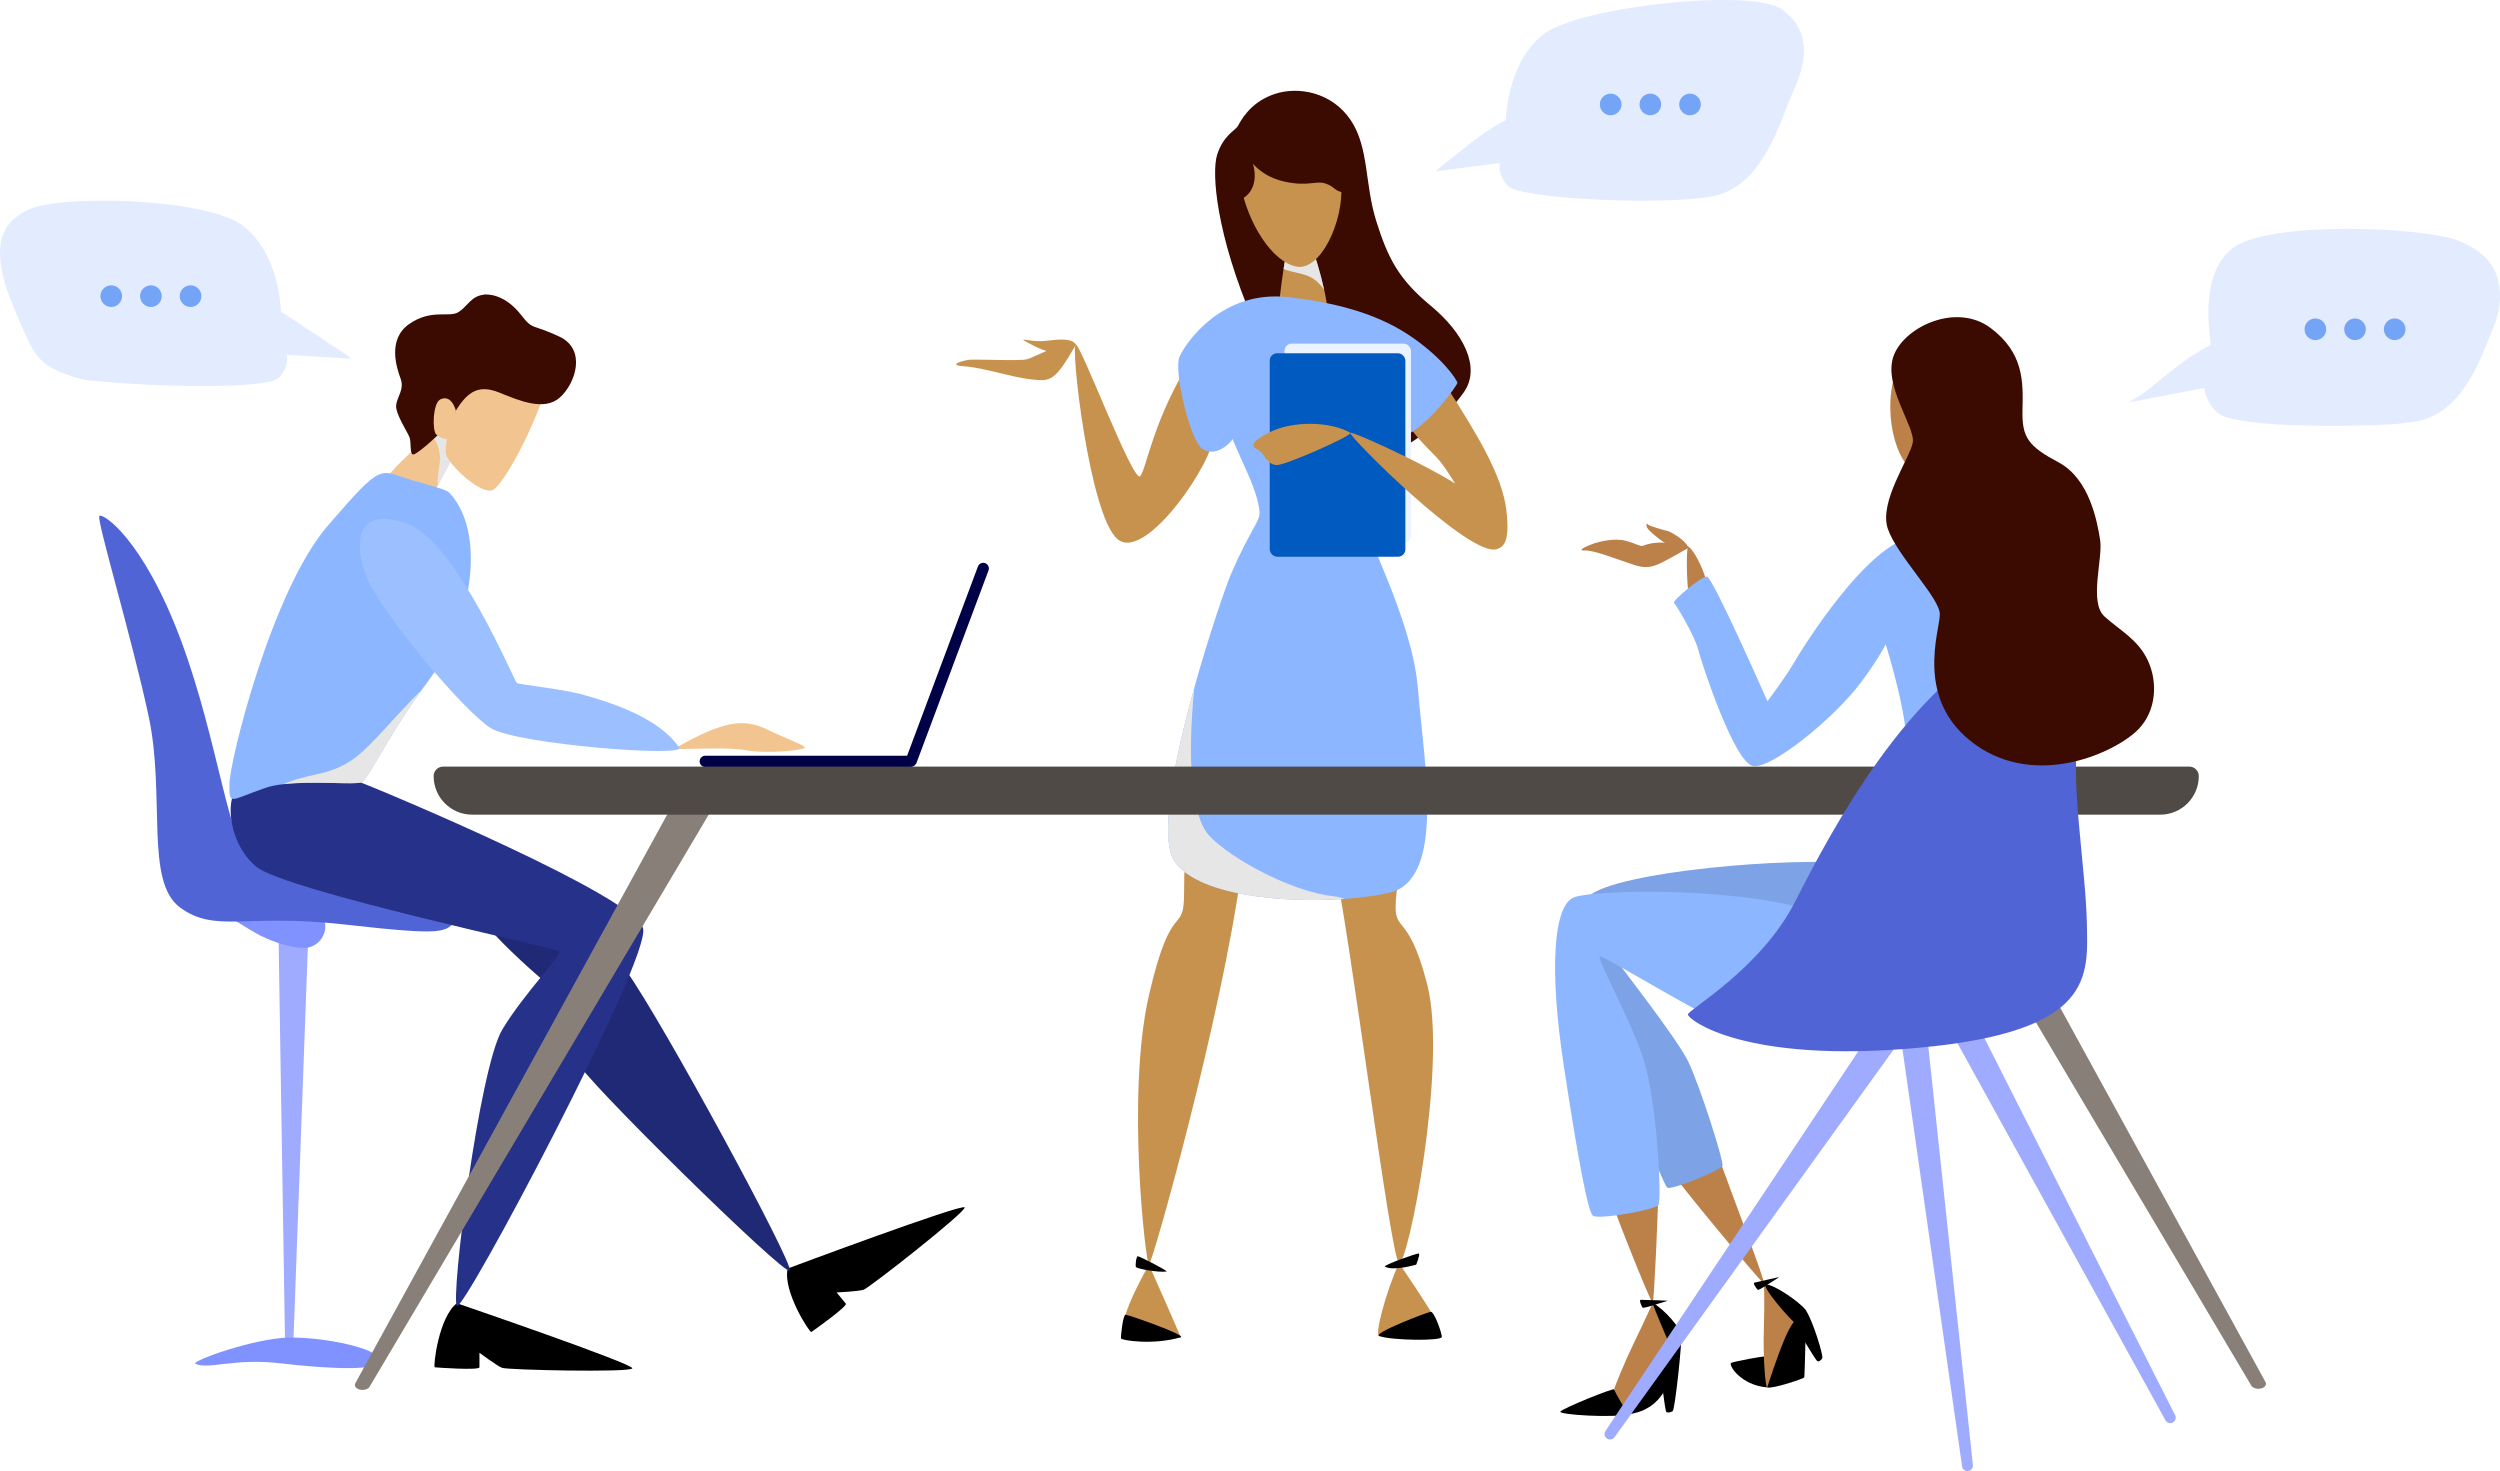 <?xml version="1.0" encoding="UTF-8"?><svg xmlns="http://www.w3.org/2000/svg" viewBox="0 0 1506.41 886.39"><defs><style>.d{fill:#005ac0;}.e{fill:#000047;}.f{fill:#ebf3ff;}.g{fill:#e3ebff;}.h{fill:#f2c490;}.i{fill:#7da2e6;}.j{fill:#8092ff;}.k{fill:#9eabff;}.l{fill:#9cc0ff;}.m{fill:#8cb6ff;}.n{fill:#bc8049;}.o{fill:#c7924e;}.p{fill:#202975;}.q{fill:#877f78;}.r{fill:#3b0a00;}.s{fill:#26318a;}.t{fill:#4f4a46;}.u{fill:#74a4f5;}.v{fill:#5164d6;}.w{fill:#e6e6e6;mix-blend-mode:multiply;}.x{isolation:isolate;}</style></defs><g class="x"><g id="a"/><g id="b"><g id="c"><g><g><path class="r" d="M754.97,192.9c-21.81-51-25.19-88.48-21.51-99.85,3.69-11.37,10.75-14.44,12.29-16.9,1.54-2.46,6.76-14.13,21.81-19.35,15.05-5.22,35.33-.92,46.39,15.67,11.06,16.59,8.29,38.4,15.36,60.83,7.07,22.43,13.52,35.02,32.87,51,19.35,15.98,30.41,36.87,19.97,51.92s-32.87,34.1-43.63,35.64c-10.75,1.54-83.56-78.96-83.56-78.96Z"/><path class="o" d="M799.43,185.97c-1.36,2.8-28.57,.7-28.57-2.73,0-2.51,1.22-12.28,2.58-21.12,.52-3.39,1.07-6.64,1.59-9.33,0,0,9.84-3.21,13.97-2.91,.18,.04,.37,.04,.55,.07,.15,.04,.26,.04,.41,.07,.07,0,.11,0,.18,.04,.11,.07,.26,.15,.33,.22,1.33,1.18,5.16,14.23,7.41,24.26,1.29,5.71,2.06,10.43,1.55,11.43Z"/><path class="w" d="M797.88,174.54c-1.73-2.32-4.5-5.97-9.51-8.15-3.94-1.7-9.84-2.36-14.93-4.28,.52-3.39,1.07-6.64,1.59-9.33,0,0,9.84-3.21,13.97-2.91,.18,.04,.37,.04,.55,.07,.15,.04,.26,.04,.41,.07,.07,0,.11,0,.18,.04,.11,.07,.26,.15,.33,.22,1.33,1.18,5.16,14.23,7.41,24.26Z"/><path class="o" d="M747.36,110.41c4.38,24.42,19.35,47.47,33.87,50.23,14.52,2.76,28.57-27.42,26.96-49.54-1.61-22.12,.46-35.02-19.35-35.25-19.82-.23-41.71,7.37-42.4,18.43-.69,11.06,.92,16.13,.92,16.13Z"/><path class="r" d="M742.98,121.93c18.43-4.61,11.98-23.35,11.98-23.35,0,0,6.14,8.29,19.97,11.06,13.82,2.76,17.82-.92,23.66,.92,5.84,1.84,5.22,4.61,11.37,5.53,6.14,.92,11.67-34.1-3.38-42.4-15.05-8.3-41.47-6.14-46.39-.31-4.92,5.84-20.58,17.2-19.35,23.35,1.23,6.14,2.15,25.19,2.15,25.19Z"/><path class="o" d="M719.33,214.1c-24.45,37.48-28.26,67.9-32.26,72.81-3.99,4.92-35.02-77.42-38.71-79.26-3.69-1.84,7.99,103.53,25.19,117.36,17.2,13.82,58.99-48.85,57.45-62.67-1.54-13.82-2.46-62.37-11.67-48.23Z"/><path class="o" d="M871.4,232.53c19.35,30.11,33.79,54.38,36.25,74.65,2.46,20.28-2.15,22.43-5.53,23.66-3.38,1.23-26.11-44.55-36.25-54.99-10.14-10.45-18.74-18.13-23.04-32.87-4.3-14.75,28.57-10.45,28.57-10.45Z"/><path class="o" d="M748.05,524.24c-11.52,87.1-53.92,238.25-55.76,237.79s-13.82-101.84,0-162.21c13.82-60.37,21.2-35.02,21.2-62.21s2.3-40.55,8.29-38.25c5.99,2.3,26.27,24.88,26.27,24.88Z"/><path class="o" d="M803.81,519.63c9.35,40.53,34.1,238.71,39.17,241.48,5.07,2.77,29.49-118.89,17.05-167.74-12.44-48.85-21.66-27.19-18.43-56.22,3.23-29.03-39.17-23.5-37.79-17.51Z"/><path class="o" d="M692.29,762.02c-11.52,20.74-15.21,31.8-14.29,32.95,.92,1.15,33.87,12.67,33.41,10.83s-19.12-43.78-19.12-43.78Z"/><path class="o" d="M842.99,761.1c-8.06,17.51-15.21,44.93-11.75,44.01,3.46-.92,32.49-9.91,32.03-12.44-.46-2.53-20.28-31.57-20.28-31.57Z"/><path class="m" d="M776.16,179.07c-39.63-4.61-61.75,27.34-65.44,35.94-3.69,8.6,6.45,49.77,13.21,54.99,6.76,5.22,14.75,0,18.74-5.22,3.99-5.22,33.49-85.71,33.49-85.71Z"/><path class="m" d="M816.42,297.97c5.82,24.88,34.69,74.95,38.08,117.97,3.39,43.02,16.88,113.99-17.22,121.95-7.3,1.7-16.66,3.02-27.02,3.76-37.9,2.69-89.11-2.29-102.6-22.78-9.62-14.6,.37-62.71,12.02-104.63,9.25-33.18,19.54-62.49,22.08-68.35,11.65-27.02,17.66-31.67,17.18-37.49-1.51-18.73-20.72-44.98-21.2-62.97-.74-29.01,12.9-69.12,38.41-66.36,25.44,2.76,51.61,8.92,72.18,22.41,20.61,13.53,29.82,27.65,29.82,29.2s-16.29,23.96-29.82,31.04c-13.49,7.04-37.79,11.36-31.93,36.24Z"/><rect class="f" x="774.01" y="207.03" width="76.19" height="120.12" rx="4.39" ry="4.39"/><rect class="d" x="765.1" y="212.87" width="81.72" height="122.58" rx="4.39" ry="4.39"/><path class="o" d="M902.13,330.84c-16.28,5.84-90.63-69.12-88.48-70.05,2.15-.92,63.9,27.34,75.58,39.63s12.9,30.41,12.9,30.41Z"/><path class="o" d="M648.35,207.65c-12.98,22.56-15.26,22.12-26.8,20.98-11.5-1.14-29.01-7.15-40.07-7.85-11.06-.66-2.1-3.21,1.84-3.91,1.55-.26,6.67-.18,12.65-.07h.07c9.22,.18,20.35,.44,23-.37,2.25-.74,6.86-2.91,11.43-4.94,4.31-1.99,8.55-3.83,10.69-4.28,4.35-.96,7.19,.44,7.19,.44Z"/><path class="o" d="M813.65,260.79c-11.38-6.67-34.49-7.76-49.46,.08-14.98,7.83-7.14,8.99-4.61,11.29,2.53,2.3,4.38,8.06,9.91,8.06s46.39-18.13,44.16-19.43Z"/><path class="o" d="M648.36,207.65c-3.3-5.3-15.51-2.07-21.74-2.07s-11.06-1.61-9.91-.69c1.15,.92,11.52,6.68,14.98,6.68s16.67-3.92,16.67-3.92Z"/><path d="M702.89,766.17c-4.37,.73-17.97-1.61-18.43-2.76-.46-1.15,.23-6.45,1.15-6.45s18.66,8.99,17.28,9.22Z"/><path d="M834.46,763.18c4.94,2.97,18.89-1.15,18.89-1.15,0,0,2.53-6.22,1.61-6.68-.92-.46-21.66,7.14-20.51,7.83Z"/><path d="M711.42,805.8c-16.67,4.9-35.71,1.84-35.94,.69-.23-1.15,1.15-14.29,2.76-14.29s37.1,12.44,33.18,13.59Z"/><path d="M831.23,805.11c8.02,2.67,37.56,3,37.56,.46s-4.61-15.36-6.68-15.13-35.71,13.06-30.88,14.67Z"/><path class="w" d="M810.27,541.66c-37.9,2.69-89.11-2.29-102.6-22.78-9.62-14.6,.37-62.71,12.02-104.63-4.57,44.68-1.62,78.27,9.18,89.55,13.49,14.16,50.36,33.81,74.95,36.28,2.51,.26,4.65,.81,6.45,1.59Z"/></g><g><path class="k" d="M174.24,809.54h0c1.41,.03,2.57-1.2,2.61-2.74l9.05-247.08-18.13,.3,3.94,246.73c.02,1.53,1.14,2.77,2.53,2.8Z"/><path class="j" d="M117.78,821.78c8,3.69,23.11-3.65,51.82-.24,28.71,3.41,61.07,4.87,59.36-2.19-1.7-7.06-33.33-13.62-54.5-13.38-21.17,.24-59.85,14.35-56.69,15.81Z"/><path class="j" d="M194.99,553.67c3.57,7.46-2.43,17.52-11.84,17.52s-21.9-4.87-29.03-8.92c-5.48-3.11-15.41-9.57-17.36-10.06-1.95-.49,3.57-7.14,21.25-4.7,17.68,2.43,36.98,6.16,36.98,6.16Z"/><path class="v" d="M274.95,554.16c-6.33,7.79-6.81,9.73-67.15,2.92-60.34-6.81-77.85,5.35-99.26-10.22-21.41-15.57-8.76-67.64-18.98-115.32-10.22-47.69-31.63-118.73-29.68-120.67s26.28,13.62,49.15,74.93c22.87,61.31,29.2,127,42.82,132.35,13.62,5.35,123.11,36.01,123.11,36.01Z"/><path class="h" d="M233.34,288.23c1.95,1.25,24.1,10.7,25.81,10.7,.66,0,2.57-2.96,4.83-6.89v-.04c3.7-6.46,8.33-15.53,10-18.84,0,0-.82-13.66-4.79-15.96-.39-.27-.82-.39-1.28-.35-.23,0-.47,.08-.78,.19-1.32,.47-3.46,1.87-6.03,3.89-10.78,8.21-29.27,26.35-27.76,27.29Z"/><path class="w" d="M265.1,276.78c0,3.43-2.06,11.95-1.13,15.22,3.7-6.46,8.33-15.53,10-18.84,0,0-.82-13.66-4.79-15.96-.74-.12-1.44-.16-2.06-.16-1.32,.47-3.46,1.87-6.03,3.89-.35,1.32-.51,2.49-.51,2.49,3.66,3.27,4.52,9.34,4.52,13.35Z"/><path class="h" d="M327.5,237.14c-2.68,13.14-23.84,56.69-31.38,58.39-7.54,1.7-25.3-15.33-27.25-21.41-1.95-6.08,4.87-24.82,5.84-28.71,.97-3.89,18-27.74,38.93-20.68,20.92,7.06,13.87,12.41,13.87,12.41Z"/><path class="r" d="M274.71,247.36c-.73,7.3-23.6,27.01-25.79,26.52-2.19-.49-.97-7.3-2.19-10.46-1.22-3.16-8.52-14.11-8.03-19.22s5.11-9.49,2.68-16.06c-2.43-6.57-8.03-23.6,5.11-32.84,13.14-9.25,23.84-3.89,29.44-7.06,5.6-3.16,7.8-10.14,16.06-10.7,8.35-.57-17.27,69.83-17.27,69.83Z"/><path class="h" d="M274.71,247.36c-1.7-5.35-4.62-8.84-9.33-6.73-4.7,2.11-5.03,19.3-2.43,21.25,2.6,1.95,5.19,3.41,8.27,2.11,3.08-1.3,3.49-16.63,3.49-16.63Z"/><path class="r" d="M274.71,247.36c7.38-11.92,14.19-15.65,26.19-10.79,12,4.87,27.09,11.35,36.49,2.92s16.22-28.87-.32-36.66c-16.54-7.79-15.73-3.57-23.03-12.98-7.3-9.41-15.81-12.81-22.06-12.33-5,.39-17.27,69.83-17.27,69.83Z"/><path class="h" d="M406.83,450.84c28.86-16.45,41.26-18.16,55.36-11.31,14.1,6.85,24.81,10.12,22.46,11.31-2.35,1.19-21.68,3.57-35.25,1.19-13.58-2.38-45.18,.3-42.57-1.19Z"/><path d="M275.28,785.29c-11.03,8.43-14.38,38.44-13.3,38.6,1.08,.16,26.92,1.95,26.92,0v-8.76s10.38,7.79,13.62,9.08c3.24,1.3,77.21,2.92,78.5,.32,1.3-2.6-105.75-39.25-105.75-39.25Z"/><path d="M474.64,764.36c-3.17,13.52,13.29,38.83,14.22,38.27s22.04-15.58,20.81-17.09-5.56-6.77-5.56-6.77c0,0,12.96-.57,16.29-1.63,3.33-1.06,61.52-46.74,60.87-49.57-.64-2.83-106.63,36.79-106.63,36.79Z"/><path class="p" d="M377.62,585.3c22.38,31.63,100.77,176.31,98.31,180.36-2.45,4.06-127.99-119.54-127.99-125.86s29.68-54.5,29.68-54.5Z"/><path class="p" d="M346.48,645.64s-16.06-29.68-14.11-37.95c1.95-8.27,5.35-8.76-3.89-16.06-9.25-7.3-34.06-30.66-34.55-34.06-.49-3.41,40.87-11.19,49.15-3.41,8.27,7.79,3.41,91.48,3.41,91.48Z"/><path class="s" d="M211.21,469c22.87,8.76,171.93,71.53,176.31,90.51,4.38,18.98-108.51,231.94-112.24,227.4-3.73-4.54,13.3-143.06,27.41-166.58,13.18-21.96,36.49-45.25,34.06-47.2-2.43-1.95-163.66-36.33-181.98-50.61-14.33-11.16-19.46-35.03-13.14-46.23,6.33-11.19,69.58-7.3,69.58-7.3Z"/><path class="m" d="M138.24,472.43c0,13.12-.27,9.97,21.41,2.41,3.15-1.13,7.01-1.87,11.25-2.34,18.1-2.1,42.7,.51,46.63-1.09,4.55-1.83,13.39-23.28,36.55-55.67,0-.04,.04-.08,.08-.08,1.52-2.14,3.11-4.32,4.75-6.54,26.74-35.97,33.52-88.6,12.15-111.88-1.79-1.95-4.2-2.61-22.38-7.79-20.71-5.96-17.01-12.18-51.11,27.25-34.02,39.39-59.32,142.55-59.32,155.71Z"/><path class="w" d="M170.9,472.51c18.1-2.1,42.7,.51,46.63-1.09,4.55-1.83,13.39-23.28,36.55-55.67-10.12,9.77-22.5,23.98-28.26,29.9-8.06,8.25-16.31,16.78-33.09,20.44-11.44,2.49-18.14,4.52-21.84,6.42Z"/><path class="l" d="M409.25,450.51c-12.41-18.61-43.31-27.74-56.93-31.63s-39.41-6.33-40.87-7.3c-1.46-.97-36.49-85.15-65.69-95.86-29.2-10.7-33.09,8.27-25.79,29.68,7.3,21.41,59.85,83.69,75.91,93.43,16.06,9.73,117.27,17.52,113.38,11.68Z"/><path class="e" d="M424.98,462.19h123.59c1.88,0,3.41-1.52,3.41-3.41h0c0-1.88-1.52-3.41-3.41-3.41h-123.59c-1.88,0-3.41,1.52-3.41,3.41h0c0,1.88,1.52,3.41,3.41,3.41Z"/><path class="e" d="M552.33,459.47l43.32-115.75c.66-1.76-.23-3.72-2-4.38h0c-1.76-.66-3.72,.23-4.38,2l-43.32,115.75c-.66,1.76,.23,3.72,2,4.38h0c1.76,.66,3.72-.23,4.38-2Z"/></g><g><path class="q" d="M433.08,480.69l-210.39,354.92c-.73,1.23-2.6,2.01-4.61,1.91h0c-3.02-.15-5-2.15-3.97-4.03l194.97-355.51,23.99,2.7Z"/><path class="q" d="M1146.16,480l210.39,354.92c.73,1.23,2.6,2.01,4.61,1.91h0c3.02-.15,5-2.15,3.97-4.03l-194.97-355.51-23.99,2.7Z"/><path class="t" d="M1301.68,490.89H284.52c-12.83,0-23.23-10.4-23.23-23.23h0c0-3.18,2.58-5.75,5.75-5.75H1319.16c3.18,0,5.75,2.58,5.75,5.75h0c0,12.83-10.4,23.23-23.23,23.23Z"/></g><g><path class="n" d="M1145.56,216.31c-12.59,23.76-5.44,60.11,8.3,68.12,13.74,8.01,33.78-14.03,24.9-30.05-8.87-16.03-33.2-38.07-33.2-38.07Z"/><path class="n" d="M1029.14,354.27c-2.58-13.74-10.73-25.76-12.02-24.69-1.29,1.07-.86,33.49,2.15,34.35s9.87-9.66,9.87-9.66Z"/><path class="n" d="M1017.36,330.19c-19.2,10.67-22.25,13.52-32.56,10.23-10.3-3.29-24.33-9.02-29.91-8.73-5.58,.29,2.29-3.15,5.72-4.29,3.43-1.14,12.45-3.29,18.89-1.57,6.44,1.72,8.73,3.58,10.45,3.01,1.72-.57,7.16-2.72,15.31-1.57,8.16,1.14,14.03,1.86,12.09,2.93Z"/><path class="n" d="M1017.36,330.19c-1.1-4.26-10.33-9.69-12.41-10.19-2.08-.5-10.81-2.86-11.74-3.86-.93-1-1.65-.21-.64,1.93,1,2.15,10.95,9.88,12.31,9.88s12.48,2.25,12.48,2.25Z"/><path class="n" d="M1034.79,694.89c8.59,24.33,29.48,78.43,28.05,78.43s-55.53-65.26-55.53-67.26,27.48-11.16,27.48-11.16Z"/><path class="n" d="M999.3,713.2c0,14.03-2.58,70.98-3.43,71.84-.86,.86-26.91-64.12-27.48-69.55-.57-5.44,30.91-2.29,30.91-2.29Z"/><path d="M1064.85,836c-16.17-1.29-23.79-13.95-21.65-14.81,2.15-.86,19.21-4.19,20.5-3.76,1.29,.43,1.14,18.57,1.14,18.57Z"/><path class="n" d="M1062.84,773.31c11.45,4.58,25.71,15.63,24.85,16.2-.86,.57-11.97,13.56-15.41,26.16-3.43,12.59-6.3,20.61-7.44,20.32-1.14-.29-2.58-18.03-2-35.78,.57-17.75,0-26.91,0-26.91Z"/><path d="M982.13,852.03c-9.73,2.58-42.93,.43-41.93-1.43,1-1.86,31.77-14.31,32.49-13.45,.72,.86,9.45,14.88,9.45,14.88Z"/><path class="n" d="M995.87,785.05c10.3,7.44,18.6,18.32,17.17,18.89-1.43,.57-29.2,48.09-30.91,48.09s-9.45-13.74-9.45-14.88,6.58-17.17,12.31-28.91,10.88-23.18,10.88-23.18Z"/><path d="M1071.86,769.74c-4.78,2.87-12.09,8.09-12.74,7.44s-3.22-4.08-1.93-4.29c1.29-.21,15.74-3.79,14.67-3.15Z"/><path d="M1004.67,783.91c-5.63,1.57-14.45,4.77-14.97,3.98-.51-.79-2.36-4.78-.98-4.66,1.39,.12,17.21,.33,15.94,.68Z"/><path d="M1064.85,836c2.86,1.14,22.04-5.3,22.33-6.01,.29-.72,1.27-40.65,.86-40.64-1.6,.03-7.44,5.44-12.16,16.17-4.72,10.73-11.02,30.48-11.02,30.48Z"/><path d="M1088.03,789.34c4.52,6.78,10.77,27.71,10.02,29.05-.6,1.07-1.86,2.29-3.01,1.72-1.14-.57-12.31-19.46-12.74-21.04-.43-1.57,5.72-9.73,5.72-9.73Z"/><path d="M1088.01,789.53s.06-.14,.03-.19c-3.97-5.19-19.2-15.31-23.61-15.31s15.46,22.47,17.03,22.9c1.49,.41,6.05-6.6,6.56-7.4Z"/><path d="M982.13,852.03c20.32-3.01,24.19-21.54,24.04-23.54-.14-2,6.87-24.54,6.87-24.54l-30.91,48.09Z"/><path d="M995.87,785.05c7.95,4.54,16.46,15.46,17.17,18.89,.72,3.43-3.72,45.51-5.15,46.37-1.43,.86-3.15,1.14-3.86,.43s-4.29-27.76-3.43-29.77c.86-2,5.72-9.45,5.44-10.59-.29-1.14-11.16-25.9-10.16-25.33Z"/><path class="i" d="M1117.8,520.43c-38.64-4.29-142.97,4.72-160.15,19.32-17.17,14.6,43.36,175.17,47.23,176.03,3.86,.86,32.2-10.73,33.06-13.31s-13.52-47.87-20.61-62.68c-6.81-14.24-43.36-60.54-43.79-61.83-.43-1.29,133.1-14.17,133.96-23.61s10.3-33.92,10.3-33.92Z"/><path class="m" d="M1102.34,552.2c-47.23-18.46-140.82-16.32-153.71-11.59-12.88,4.72-15.03,44.22-6.44,100.9,8.59,56.67,14.6,88.44,17.6,91.02s37.35-3.43,39.5-6.44-.86-63.11-9.02-88.02c-8.16-24.9-28.77-61.4-26.19-61.83,2.58-.43,70.84,41.65,78.57,41.65s51.09-18.03,54.96-36.06c3.86-18.03,4.72-29.62,4.72-29.62Z"/><path class="m" d="M1154.29,323.36c-28.34,2.15-69.12,68.7-73.85,76.85-4.72,8.16-15.46,22.33-15.46,22.33,0,0-33.06-75.14-36.49-75.14s-21.04,14.6-19.75,15.89c1.29,1.29,12.45,19.75,14.6,28.34,2.15,8.59,21.9,68.27,33.06,69.98,11.16,1.72,48.66-28.77,64.62-50.02,11.35-15.12,15.24-23.4,15.24-23.4,0,0,15.03,48.09,12.02,63.97-3.01,15.89,70.84-33.49,71.27-41.65,.43-8.16-65.26-87.16-65.26-87.16Z"/><path class="k" d="M968.3,866.82h0c-1.5-1.02-1.9-3.06-.89-4.56l157.26-236.21,18.46,3.43-170.29,236.53c-1.05,1.45-3.06,1.81-4.54,.8Z"/><path class="k" d="M1309.56,856.94h0c1.5-1.02,1.9-3.06,.89-4.56l-120.52-238.35-16.32,3.86,131.4,238.25c1.05,1.45,3.06,1.81,4.54,.8Z"/><path class="k" d="M1186.3,886.3h0c1.76-.42,2.86-2.19,2.45-3.95l-28.29-265.59-16.63-2.17,38.5,269.35c.46,1.73,2.22,2.78,3.96,2.36Z"/><path class="v" d="M1213.97,383.47c-63.54,27.48-111.63,119.07-132.24,159.72-20.61,40.64-64.69,65.26-64.69,68.12s33.2,29.77,139.11,20.04c105.9-9.73,101.9-42.93,101.33-74.99-.57-32.06-10.88-92.74-4.58-110.48,6.3-17.75-38.93-62.4-38.93-62.4Z"/><path class="r" d="M1141.41,213.45c-7.65,18,12.88,43.79,11.16,53.24-1.72,9.45-20.61,35.64-15.03,51.95,5.58,16.32,31.34,41.65,31.34,51.52s-15.89,51.95,21.47,78.57c37.35,26.62,84.93,4.48,98.32-9.45,10.73-11.16,11.59-28.34,5.58-41.22-6.01-12.88-16.74-18.03-26.19-26.62-9.45-8.59-.86-34.78-2.58-45.94-1.72-11.16-6.44-36.92-24.9-46.8-18.46-9.87-22.33-15.03-21.9-31.77,.43-16.74,.86-34.35-19.32-49.37-20.18-15.03-50.66-1.29-57.96,15.89Z"/></g><path class="g" d="M3.62,173.02c.98,3.31,6.91,17.93,8.69,21.91,9.23,20.64,11.23,26.26,36.65,33.51,2.37,.68,5.23,.76,8.25,1.08,35.58,3.66,103.61,5.1,110.56-1.74,5.62-5.57,5.53-11.41,5.15-13.98l38.74,2.32-2.37-1.97c-.18-.15-17.25-11.41-26.06-17.23-6.95-4.59-12.63-8.39-13.94-8.95-.16-4.74-1.94-35.96-22.91-51.95-22.03-16.78-110.9-19.14-130.1-9.36C-.28,135.1-3.63,148.57,3.62,173.02Z"/><g><path class="u" d="M108.31,178.45c0-3.6,2.92-6.52,6.52-6.52s6.52,2.92,6.52,6.52-2.92,6.52-6.52,6.52-6.52-2.92-6.52-6.52Z"/><path class="u" d="M84.41,178.45c0-3.6,2.92-6.52,6.52-6.52s6.52,2.92,6.52,6.52-2.92,6.52-6.52,6.52-6.52-2.92-6.52-6.52Z"/><path class="u" d="M60.51,178.45c0-3.6,2.92-6.52,6.52-6.52s6.52,2.92,6.52,6.52-2.92,6.52-6.52,6.52-6.52-2.92-6.52-6.52Z"/></g><path class="g" d="M1080.81,54.41c-1.43,3.14-2.96,7.01-4.52,11.07-7.99,20.41-18.92,48.38-45.42,53.02-2.43,.41-5.23,.76-8.25,1.08-35.58,3.66-106.79-.48-113.74-7.32-5.62-5.57-5.53-11.41-5.15-13.98l-38.64,4.91,2.37-1.97c.18-.15,19.18-16,27.99-21.81,6.95-4.59,10.6-6.39,11.91-6.95,.16-4.74,1.94-35.96,22.91-51.95,22.03-16.78,124.95-27.61,143.07-15.06,15.28,10.6,17.74,26.62,7.47,48.96Z"/><g><path class="u" d="M977.05,62.94c0-3.6-2.92-6.52-6.52-6.52s-6.52,2.92-6.52,6.52,2.92,6.52,6.52,6.52,6.52-2.92,6.52-6.52Z"/><path class="u" d="M1000.95,62.94c0-3.6-2.92-6.52-6.52-6.52s-6.52,2.92-6.52,6.52,2.92,6.52,6.52,6.52,6.52-2.92,6.52-6.52Z"/><circle class="u" cx="1018.33" cy="62.94" r="6.52"/></g><path class="g" d="M1506.41,178.69c.02,6.22-1.49,12.34-3.83,18.1-.63,1.54-1.23,3.05-1.67,4.17-7.99,20.41-18.92,48.38-45.42,53.02-2.43,.41-11.5,1.58-14.54,1.74-37.21,1.9-88.82,1.09-102.13-5.43-7.11-3.48-10.86-13.96-10.47-16.54l-45.48,8.66,9.2-5.71c.18-.15,19.18-16,27.99-21.81,6.95-4.59,10.6-6.39,11.91-6.95,.16-4.74-7.61-42.43,13.37-58.41,22.03-16.78,116-12.82,136.35-4.35,16.3,6.79,24.67,16.41,24.71,33.51Z"/><g><path class="u" d="M1401.67,198.41c0-3.6-2.92-6.52-6.52-6.52s-6.52,2.92-6.52,6.52,2.92,6.52,6.52,6.52,6.52-2.92,6.52-6.52Z"/><path class="u" d="M1425.57,198.41c0-3.6-2.92-6.52-6.52-6.52s-6.52,2.92-6.52,6.52,2.92,6.52,6.52,6.52,6.52-2.92,6.52-6.52Z"/><path class="u" d="M1449.47,198.41c0-3.6-2.92-6.52-6.52-6.52s-6.52,2.92-6.52,6.52,2.92,6.52,6.52,6.52,6.52-2.92,6.52-6.52Z"/></g></g></g></g></g></svg>